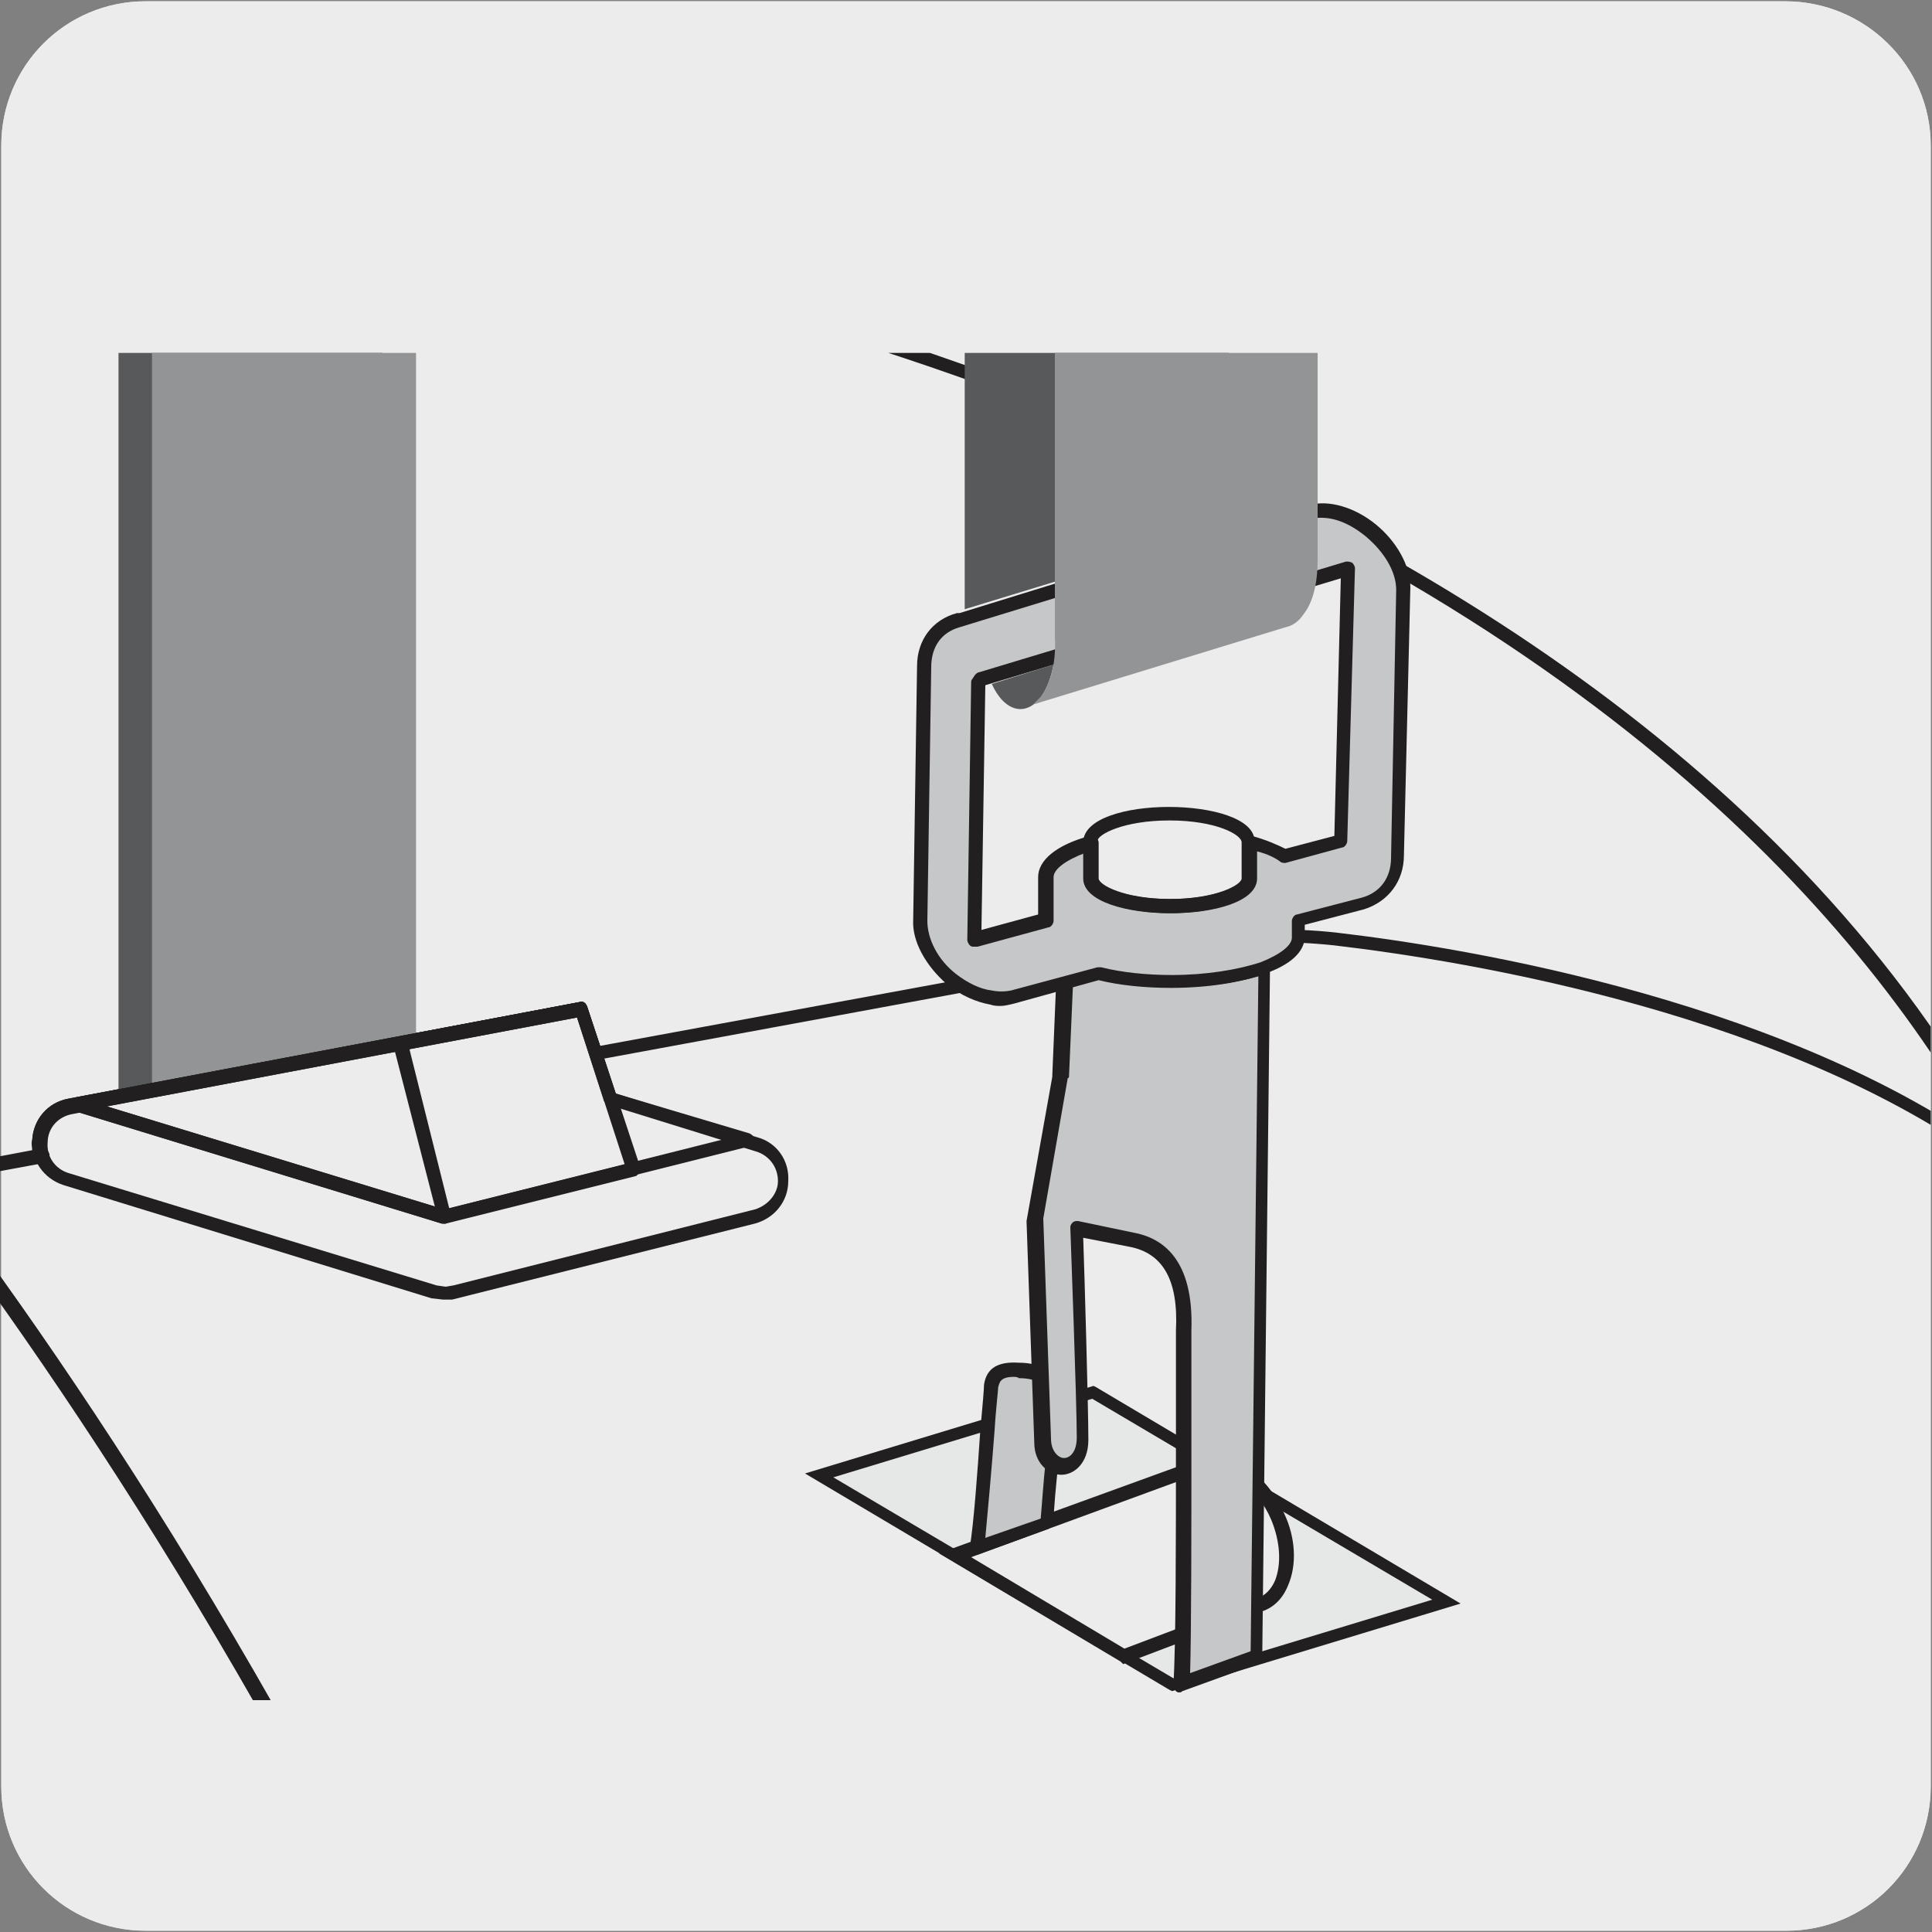 <?xml version="1.0" encoding="utf-8"?>
<!-- Generator: Adobe Illustrator 27.0.1, SVG Export Plug-In . SVG Version: 6.00 Build 0)  -->
<svg version="1.1" xmlns="http://www.w3.org/2000/svg" xmlns:xlink="http://www.w3.org/1999/xlink" x="0px" y="0px"
	 viewBox="0 0 150 150" style="enable-background:new 0 0 150 150;" xml:space="preserve">
<rect x="0" y="0" width="150" height="150" fill="#808080" stroke="none"/>
<style type="text/css">
	.st0{fill:#EDECEC;}
	.st1{display:none;}
	.st2{display:inline;}
	.st3{clip-path:url(#SVGID_00000133491581624489663990000000035724284847663027_);}
	.st4{fill:#221F20;}
	.st5{fill:#58595B;}
	.st6{fill:#929496;}
	.st7{fill:#E6E7E7;}
	.st8{fill:#C6C7C9;}
	.st9{clip-path:url(#SVGID_00000121266607466564457200000011441095781912392866_);}
</style>
<g id="Layer_1">
	<g id="Layer_1_00000005954425244704976660000009520801219504161671_">
		<g id="Capa_1">
			<g id="Capa_2_00000153668088940151777140000001312934053299105197_">
				<path class="st0" d="M11.3,0.1h127.3c6.2,0,11.3,5,11.3,11.2v127.4c0,6.2-5,11.2-11.2,11.2l0,0H11.3c-6.2,0-11.2-5-11.2-11.2
					l0,0l0,0V11.3C0.1,5.1,5.1,0.1,11.3,0.1L11.3,0.1z"/>
				<path class="st0" d="M11.3,0.1h127.3c6.2,0,11.3,5,11.3,11.2v127.4c0,6.2-5,11.2-11.2,11.2l0,0H11.3c-6.2,0-11.2-5-11.2-11.2
					l0,0l0,0V11.3C0.1,5.1,5.1,0.1,11.3,0.1L11.3,0.1z"/>
			</g>
		</g>
		<g id="Layer_4" class="st1">
			<g class="st2">
				<path d="M113.5,60.5c-3.4,0-5.8-2.4-5.8-8c0-8.3,3.4-13.8,9.8-14.4V41c-3.7,0.5-6,3.5-6.6,7.2c0.8-0.9,1.9-1.4,3.4-1.4
					c3.3,0,5.5,2.8,5.5,6.7C119.8,57.8,117.4,60.5,113.5,60.5z M113.7,49.7c-2,0-3.1,1.5-3.1,4.1c0,2.3,1.1,3.9,3.1,3.9
					s3.2-1.6,3.2-4.1C116.9,51.3,115.7,49.7,113.7,49.7z"/>
				<path d="M128.5,60.5c-4.6,0-6.4-4.9-6.4-11.2s1.8-11.2,6.4-11.2c4.6,0,6.4,4.8,6.4,11.2C135,55.6,133.1,60.5,128.5,60.5z
					 M128.5,41.1c-2.6,0-3.3,3.9-3.3,8.2c0,4.2,0.8,8.2,3.4,8.2s3.3-3.9,3.3-8.2C131.9,45.2,131.1,41.1,128.5,41.1z"/>
				<path d="M118.3,90.6l-4-10.9l-1.8,2.9v8h-3V68.9h3v5.5c0,0.8,0,2.8-0.1,3.5c0.3-0.6,1.3-2.3,1.7-3.1l3.6-5.9h3.4l-4.7,7.6
					l5.1,14.1H118.3z"/>
				<path d="M127,96.6l-0.8-2.4c3.6-0.5,4.5-1.5,4.5-4.6v-0.1c-0.8,0.9-1.6,1.5-3,1.5c-2.9,0-4.9-2.2-4.9-8.7c0-5.4,1.9-8.3,5.1-8.3
					c1.1,0,2,0.4,2.8,1.2v-0.9h3v14.9C133.7,93.9,132,96.1,127,96.6z M130.7,78.3c-0.7-1-1.6-1.5-2.6-1.5c-1.5,0-2.4,1.5-2.4,5.4
					c0,4.2,0.8,6,2.5,6c1,0,1.9-0.6,2.4-1.5v-8.4H130.7z"/>
			</g>
		</g>
	</g>
</g>
<g id="Layer_2">
	<g>
		<defs>
			<rect id="SVGID_00000047741270178415766550000004302205448506230181_" x="-0.5" y="27.4" width="150.4" height="104.6"/>
		</defs>
		<clipPath id="SVGID_00000020366924908271755360000015553024419257319613_">
			<use xlink:href="#SVGID_00000047741270178415766550000004302205448506230181_"  style="overflow:visible;"/>
		</clipPath>
		<g style="clip-path:url(#SVGID_00000020366924908271755360000015553024419257319613_);">
			<path class="st4" d="M214,164.6L214,164.6l-177.3-0.3c-0.2,0-0.4-0.1-0.5-0.3c-15.6-33.7-32-57.9-43-72.2
				c-0.1-0.1-0.1-0.3-0.1-0.5c0.1-0.2,0.2-0.3,0.4-0.3l9-1.7c0-0.3-0.1-0.5,0-0.8c0.1-1.6,1.2-2.9,2.8-3.2L45,77.8
				c0.3-0.1,0.5,0.1,0.6,0.4l1,3l45.6-8.4c3.9-0.7,7.8-0.8,11.5-0.4c10.3,1.2,35.9,5.4,52.3,17.9c0.7,0.4,9,4.8,20,15.6
				c10.5,10.3,25.7,28.8,38.4,58.1c0.1,0.2,0.1,0.4,0,0.5C214.3,164.5,214.2,164.6,214,164.6z M37,163.3l176.2,0.2
				c-12.5-28.7-27.4-46.7-37.8-56.9c-11.3-11.1-19.7-15.4-19.8-15.4c0,0-0.1,0-0.1-0.1c-16.2-12.4-41.7-16.5-51.9-17.7
				c-3.7-0.4-7.4-0.3-11.2,0.4l-46.1,8.5c-0.3,0-0.5-0.1-0.6-0.4l-1-3l-12.8,2.5l-26.4,5c-1.1,0.2-1.9,1.1-1.9,2.2
				c0,0.3,0,0.6,0.2,0.9c0.1,0.2,0,0.3,0,0.5c-0.1,0.1-0.2,0.2-0.4,0.3l-8.7,1.6C5.6,106.3,21.7,130.2,37,163.3z"/>
		</g>
		<g style="clip-path:url(#SVGID_00000020366924908271755360000015553024419257319613_);">
			<polygon class="st5" points="9.2,22 9.2,85.1 29.7,81.3 29.7,18 			"/>
		</g>
		<g style="clip-path:url(#SVGID_00000020366924908271755360000015553024419257319613_);">
			<polygon class="st6" points="11.8,21.7 11.8,84.6 32.3,80.8 32.3,17.9 31.3,17.7 			"/>
		</g>
		<g style="clip-path:url(#SVGID_00000020366924908271755360000015553024419257319613_);">
			<path class="st4" d="M213.7,164.8l-0.1-0.3c-24.1-55.8-57.6-73.1-57.9-73.2l-0.2-0.1l-0.1-0.2c-8.8-17.2-28.8-41.5-73.6-59
				c-26-10.2-48.8-13.5-50.4-13.7l-81.7,16.1c3.4,4.4,22.4,28.9,40.3,51.4c12.3,15.4,30.4,41.4,47.3,77.8l0.4,0.8h-0.9l-67.3-0.1
				l-0.2-0.3c-2.3-4.6-4-7.7-6.8-12.2C-73.7,93-99.6,45.3-78.4,9.8C-53-32.8,47.7-18.2,48.7-18.1C94.7-12,131.1,2.1,160,25.1
				c24.8,19.7,44.3,46.3,59.6,81.3l0,0c8.4,19.3,14.9,39.2,18.7,57.6l0.1,0.7l-0.7,0L213.7,164.8z M156.3,90.3
				c2.6,1.4,34.7,19.4,58.2,73.4l22.7-0.1c-3.8-18.1-10.2-37.7-18.5-56.7C203.4,72,184,45.6,159.3,26C130.5,3.1,94.3-10.9,48.6-17
				c-1-0.1-101-14.6-126.1,27.3c-20.9,35,4.9,82.4,40.8,140.8c2.7,4.4,4.4,7.6,6.7,12l65.8,0.1C19.1,127.4,1.1,101.7-11,86.5
				c-19.7-24.7-40.6-51.8-40.8-52.1l-0.5-0.7l83.7-16.5l0.1,0C32.3,17.3,125.3,30.1,156.3,90.3z"/>
		</g>
	</g>
	<g>
		<g>
			<polygon class="st7" points="112.3,124.4 91,130.8 63.6,114.6 84.9,108.1 			"/>
		</g>
		<g>
			<path class="st4" d="M91,131.3l-0.2-0.1l-28.3-16.8l22.4-6.8l0.2,0.1l28.3,16.8L91,131.3z M64.7,114.7l26.4,15.6l20.1-6.1
				l-26.4-15.6L64.7,114.7z"/>
		</g>
		<g>
			<path class="st0" d="M99.1,117.8c-1.3-2.9-3.9-4.7-6-4l-19,7l13.1,7.8l10.5-4C99.8,123.9,100.4,120.8,99.1,117.8"/>
		</g>
		<g>
			<path class="st4" d="M87.2,129.2L87,129l-14.1-8.4l20.1-7.3c2.3-0.9,5.3,1,6.7,4.2c0.9,1.9,1,4,0.3,5.6c-0.4,1-1.1,1.7-2,2
				L87.2,129.2z M75.4,120.9l11.9,7.1l10.3-3.9c0.6-0.2,1.1-0.7,1.4-1.4c0.5-1.3,0.4-3-0.3-4.7l0,0c-1.1-2.6-3.5-4.3-5.3-3.7
				L75.4,120.9z"/>
		</g>
		<g>
			<path class="st8" d="M79.2,106.3c-1.7-0.1-2.1,0.5-2.2,1.2c-0.1,0.6-0.8,9.6-1.2,12.6l5.5-2c0.2-2.2,0.9-9.6,0.9-10.1
				C82.2,107.7,81.4,106.4,79.2,106.3"/>
		</g>
		<g>
			<path class="st4" d="M75.8,120.7c-0.1,0-0.2,0-0.3-0.1c-0.1-0.1-0.2-0.3-0.2-0.5c0.3-1.8,0.6-5.9,0.8-8.9
				c0.2-2.2,0.3-3.4,0.3-3.7c0.2-1.3,1.1-1.8,2.7-1.7c1.9,0,2.8,0.9,3.1,1.3c0.3,0.4,0.4,0.8,0.4,1.1c0,0.1-0.1,1.8-0.4,5.1
				c-0.2,1.9-0.4,3.9-0.4,4.9c0,0.2-0.2,0.4-0.4,0.5l-5.5,2C75.9,120.7,75.9,120.7,75.8,120.7z M78.7,106.9c-1.1,0-1.1,0.5-1.2,0.8
				c0,0.2-0.2,1.9-0.3,3.6c-0.2,2.6-0.5,6-0.7,8.1l4.3-1.5c0.1-1.1,0.2-2.8,0.4-4.6c0.2-2.1,0.4-4.8,0.4-5.1c0-0.3-0.7-1.2-2.5-1.2
				c0,0,0,0,0,0C79,106.9,78.8,106.9,78.7,106.9z M81.3,118.1L81.3,118.1L81.3,118.1z"/>
		</g>
		<g>
			<path class="st8" d="M85.3,75.6l-2.8,0.7l-0.3,7.3l0,0l-1.9,11.1c0,0,0.5,14.5,0.6,17.2c0.1,2.7,3.2,2.7,3.2-0.2
				c0-2.9-0.5-16.3-0.5-16.3l4.3,0.9c2.9,0.5,4.2,3,4,7c-0.1,3.9,0.1,23-0.2,27.5l5.8-2.1l0.6-53.5c-1.8,0.7-4.3,1.1-7.1,1.1
				C88.8,76.2,86.9,76,85.3,75.6"/>
		</g>
		<g>
			<path class="st4" d="M91.6,131.4c-0.1,0-0.2,0-0.3-0.1c-0.1-0.1-0.2-0.3-0.2-0.5c0.2-2.8,0.2-11.5,0.2-18.5c0-4,0-7.5,0-9
				c0.2-3.9-1-6-3.6-6.5l-3.6-0.7c0.1,2.8,0.4,13.2,0.4,15.7c0,1.8-1.1,2.7-2.1,2.7c0,0,0,0,0,0c-1,0-2.1-0.9-2.1-2.5
				c-0.1-2.7-0.6-17.2-0.6-17.2l2-11.2c0,0,0-0.1,0-0.1l0.3-7.2c0-0.2,0.2-0.4,0.4-0.5l2.8-0.7c0.1,0,0.2,0,0.3,0
				c3.8,0.9,9.3,0.7,12.4-0.4c0.2-0.1,0.4,0,0.5,0.1c0.1,0.1,0.2,0.3,0.2,0.5L98,128.7c0,0.2-0.1,0.4-0.4,0.5l-5.8,2.1
				C91.8,131.3,91.7,131.4,91.6,131.4z M83.6,94.8c0,0,0.1,0,0.1,0l4.3,0.9c2.2,0.4,4.7,2,4.5,7.6c0,1.4,0,4.9,0,8.9
				c0,6.4,0,14.3-0.1,17.7l4.7-1.7l0.6-52.4c-3.4,1-8.4,1.1-12.2,0.2l-2.2,0.6l-0.3,6.9c0,0.1,0,0.2-0.1,0.2l-1.9,10.9
				c0,0,0.5,14.4,0.6,17.1c0,1,0.6,1.5,1,1.5c0,0,0,0,0,0c0.5,0,1-0.5,1-1.6c0-2.8-0.5-16.2-0.5-16.3c0-0.2,0.1-0.3,0.2-0.4
				C83.3,94.9,83.4,94.8,83.6,94.8z"/>
		</g>
		<g>
			<path class="st8" d="M104.1,65.3l-4.4,1.2C99,66,98,65.7,96.9,65.4v2.8c0,1.2-2.7,2.2-6.1,2.2c-3.4,0-6.1-1-6.1-2.2v-2.8
				c-2.2,0.6-3.6,1.6-3.6,2.7v3.4l-5.5,1.5L75.9,53l0.2-0.3l28.5-8.6L104.1,65.3z M106.4,41.1c-1.5-1.2-3.4-1.8-4.6-1.4l-27.2,8.4
				l-0.1,0c-1.6,0.5-2.6,1.8-2.7,3.6l-0.3,19.7c0,1.5,0.9,3.3,2.4,4.5c1,0.8,2.1,1.3,3.1,1.5c0.6,0.1,1.2,0.1,1.7-0.1l3.9-1.1
				l2.8-0.7c1.6,0.4,3.5,0.6,5.6,0.6c2.8,0,5.3-0.4,7.1-1.1c1.7-0.6,2.8-1.5,2.8-2.4v-1.3l5-1.3c1.7-0.5,2.7-1.9,2.7-3.7l0.4-20.8
				C108.9,44.1,107.9,42.4,106.4,41.1"/>
		</g>
		<g>
			<path class="st4" d="M77.7,78.1c-0.3,0-0.5,0-0.8-0.1c-1.1-0.2-2.3-0.7-3.4-1.6c-1.6-1.4-2.7-3.3-2.6-5l0.3-19.7
				c0-2,1.2-3.6,3.1-4.1l0.2,0l27.2-8.4c1.5-0.4,3.5,0.2,5.1,1.5c0,0,0,0,0,0c1.6,1.3,2.7,3.2,2.7,4.9L109,66.4c0,2-1.2,3.6-3.1,4.2
				l-4.6,1.2v0.9c0,1.2-1.1,2.2-3.1,2.9c-1.9,0.7-4.5,1.1-7.3,1.1c-2,0-4-0.2-5.6-0.6l-6.5,1.8C78.4,78,78,78.1,77.7,78.1z
				 M102.6,40.2c-0.3,0-0.5,0-0.7,0.1l-27.4,8.4c-1.4,0.4-2.2,1.5-2.2,3.1L72,71.5c0,1.4,0.8,3,2.2,4.1c0.9,0.7,1.9,1.2,2.8,1.3
				c0.5,0.1,1,0.1,1.5,0l6.7-1.8c0.1,0,0.2,0,0.3,0c1.6,0.4,3.5,0.6,5.5,0.6c2.6,0,5.1-0.4,6.9-1c1.5-0.6,2.4-1.3,2.4-1.9v-1.3
				c0-0.2,0.2-0.5,0.4-0.5l5-1.3c1.5-0.4,2.3-1.6,2.3-3.1l0.4-20.8c0-1.4-0.9-2.9-2.3-4.1C104.9,40.7,103.7,40.2,102.6,40.2z
				 M75.6,73.5c-0.1,0-0.2,0-0.3-0.1c-0.1-0.1-0.2-0.3-0.2-0.4L75.4,53c0-0.1,0-0.2,0.1-0.3l0.2-0.3c0.1-0.1,0.2-0.2,0.3-0.2
				l28.5-8.6c0.2,0,0.3,0,0.5,0.1c0.1,0.1,0.2,0.3,0.2,0.4l-0.6,21.2c0,0.2-0.2,0.5-0.4,0.5L99.8,67c-0.1,0-0.3,0-0.4-0.1
				c-0.4-0.3-1-0.6-1.8-0.8v2.1c0,3.6-13.3,3.6-13.3,0v-2c-1.6,0.6-2.5,1.3-2.5,1.9v3.4c0,0.2-0.2,0.5-0.4,0.5l-5.5,1.5
				C75.7,73.5,75.7,73.5,75.6,73.5z M76.5,53.2l-0.3,19l4.4-1.2v-2.9c0-1.3,1.4-2.5,4-3.2c0.2-0.1,0.3,0,0.5,0.1
				c0.1,0.1,0.2,0.3,0.2,0.4v2.8c0,0.5,2,1.6,5.6,1.6s5.6-1.1,5.6-1.6v-2.8c0-0.2,0.1-0.3,0.2-0.4c0.1-0.1,0.3-0.1,0.5-0.1
				c1.1,0.3,2,0.7,2.6,1l3.8-1l0.5-20L76.5,53.2z M104.1,65.3L104.1,65.3L104.1,65.3z"/>
		</g>
		<g>
			<path class="st4" d="M90.8,70.9c-3.3,0-6.7-0.9-6.7-2.7v-2.8c0-3.7,13.3-3.6,13.3-0.1v2.9C97.5,70,94.1,70.9,90.8,70.9z
				 M90.8,63.7c-3.6,0-5.6,1.1-5.6,1.6v2.9c0,0.5,2,1.6,5.6,1.6s5.6-1.1,5.6-1.6v-2.8C96.4,64.8,94.4,63.7,90.8,63.7z"/>
		</g>
	</g>
	<g>
		<defs>
			<rect id="SVGID_00000152981316419533354310000002984986683545867188_" x="-0.5" y="27.4" width="150.4" height="104.6"/>
		</defs>
		<clipPath id="SVGID_00000127742242627589717150000016832855016164106941_">
			<use xlink:href="#SVGID_00000152981316419533354310000002984986683545867188_"  style="overflow:visible;"/>
		</clipPath>
		<g style="clip-path:url(#SVGID_00000127742242627589717150000016832855016164106941_);">
			<path class="st5" d="M74.9-87.6V42.6l0,4.7l18-5.5c0.5-0.1,1-0.4,1.4-1c0.7-1,1.1-2.6,1.1-4.2V-87.6H74.9z"/>
		</g>
		<g style="clip-path:url(#SVGID_00000127742242627589717150000016832855016164106941_);">
			<path class="st5" d="M77,53.1c1,2.2,2.7,2.6,3.9,0.9c0.4-0.6,0.7-1.4,0.9-2.4L77,53.1z"/>
		</g>
		<g style="clip-path:url(#SVGID_00000127742242627589717150000016832855016164106941_);">
			<path class="st6" d="M81.9-80.8V49.4c0.1,1.7-0.2,3.5-1.1,4.7l-0.6,0.6l19.6-6c0.5-0.1,1-0.4,1.4-1c0.8-1,1.1-2.6,1.1-4.2V-80.8
				H81.9z"/>
		</g>
		<g style="clip-path:url(#SVGID_00000127742242627589717150000016832855016164106941_);">
			<path class="st4" d="M34.4,100.9C34.4,100.9,34.4,100.9,34.4,100.9l-0.9-0.1L4.9,92c-1.5-0.5-2.5-1.9-2.4-3.5
				c0.1-1.6,1.2-2.9,2.8-3.2L45,77.8c0.3-0.1,0.5,0.1,0.6,0.4l2.2,6.7l11,3.4c1.5,0.4,2.5,1.8,2.4,3.4c0,1.6-1.1,2.9-2.6,3.3
				l-23.5,5.9L34.4,100.9C34.5,100.9,34.4,100.9,34.4,100.9z M44.8,79l-12.8,2.5l-26.4,5c-1.1,0.2-1.9,1.1-1.9,2.2
				c-0.1,1.1,0.6,2.1,1.7,2.4l28.5,8.7l0.7,0.1l0.6-0.1l23.4-5.9c1-0.3,1.8-1.2,1.8-2.2c0-1.1-0.7-2-1.7-2.3c0,0,0,0,0,0l-11.3-3.5
				c-0.2-0.1-0.3-0.2-0.4-0.3L44.8,79z"/>
		</g>
	</g>
	<g>
		<g>
			<polygon class="st0" points="6,85.7 32.5,80.8 45.1,78.3 47.5,85.3 58,88.5 34.5,94.4 			"/>
		</g>
		<g>
			<path class="st4" d="M34.5,95c-0.1,0-0.1,0-0.2,0L5.9,86.3c-0.2-0.1-0.4-0.3-0.4-0.6c0-0.3,0.2-0.5,0.4-0.5L45,77.8
				c0.3-0.1,0.5,0.1,0.6,0.4l2.2,6.7L58.2,88c0.2,0.1,0.4,0.3,0.4,0.5c0,0.2-0.2,0.5-0.4,0.5l-23.5,5.9C34.6,95,34.6,95,34.5,95z
				 M8.3,85.9l26.2,8L56,88.5l-8.7-2.7c-0.2-0.1-0.3-0.2-0.4-0.3L44.8,79L8.3,85.9z"/>
		</g>
		<g>
			<path class="st4" d="M34.5,95c-0.1,0-0.1,0-0.2,0L5.9,86.3c-0.2-0.1-0.4-0.3-0.4-0.6c0-0.3,0.2-0.5,0.4-0.5L45,77.8
				c0.3-0.1,0.5,0.1,0.6,0.4l4.1,12.4c0,0.1,0,0.3,0,0.4c-0.1,0.1-0.2,0.2-0.3,0.3l-14.8,3.7C34.6,95,34.6,95,34.5,95z M8.3,85.9
				l26.2,8l14-3.5L44.8,79L8.3,85.9z"/>
		</g>
		<g>
			<path class="st4" d="M34.5,95c-0.2,0-0.5-0.2-0.5-0.4l-3.4-13.2c-0.1-0.3,0.1-0.6,0.4-0.7c0.3-0.1,0.6,0.1,0.7,0.4L35,94.3
				c0.1,0.3-0.1,0.6-0.4,0.7C34.6,95,34.6,95,34.5,95z"/>
		</g>
	</g>
</g>
<g id="Layer_3">
</g>
</svg>
